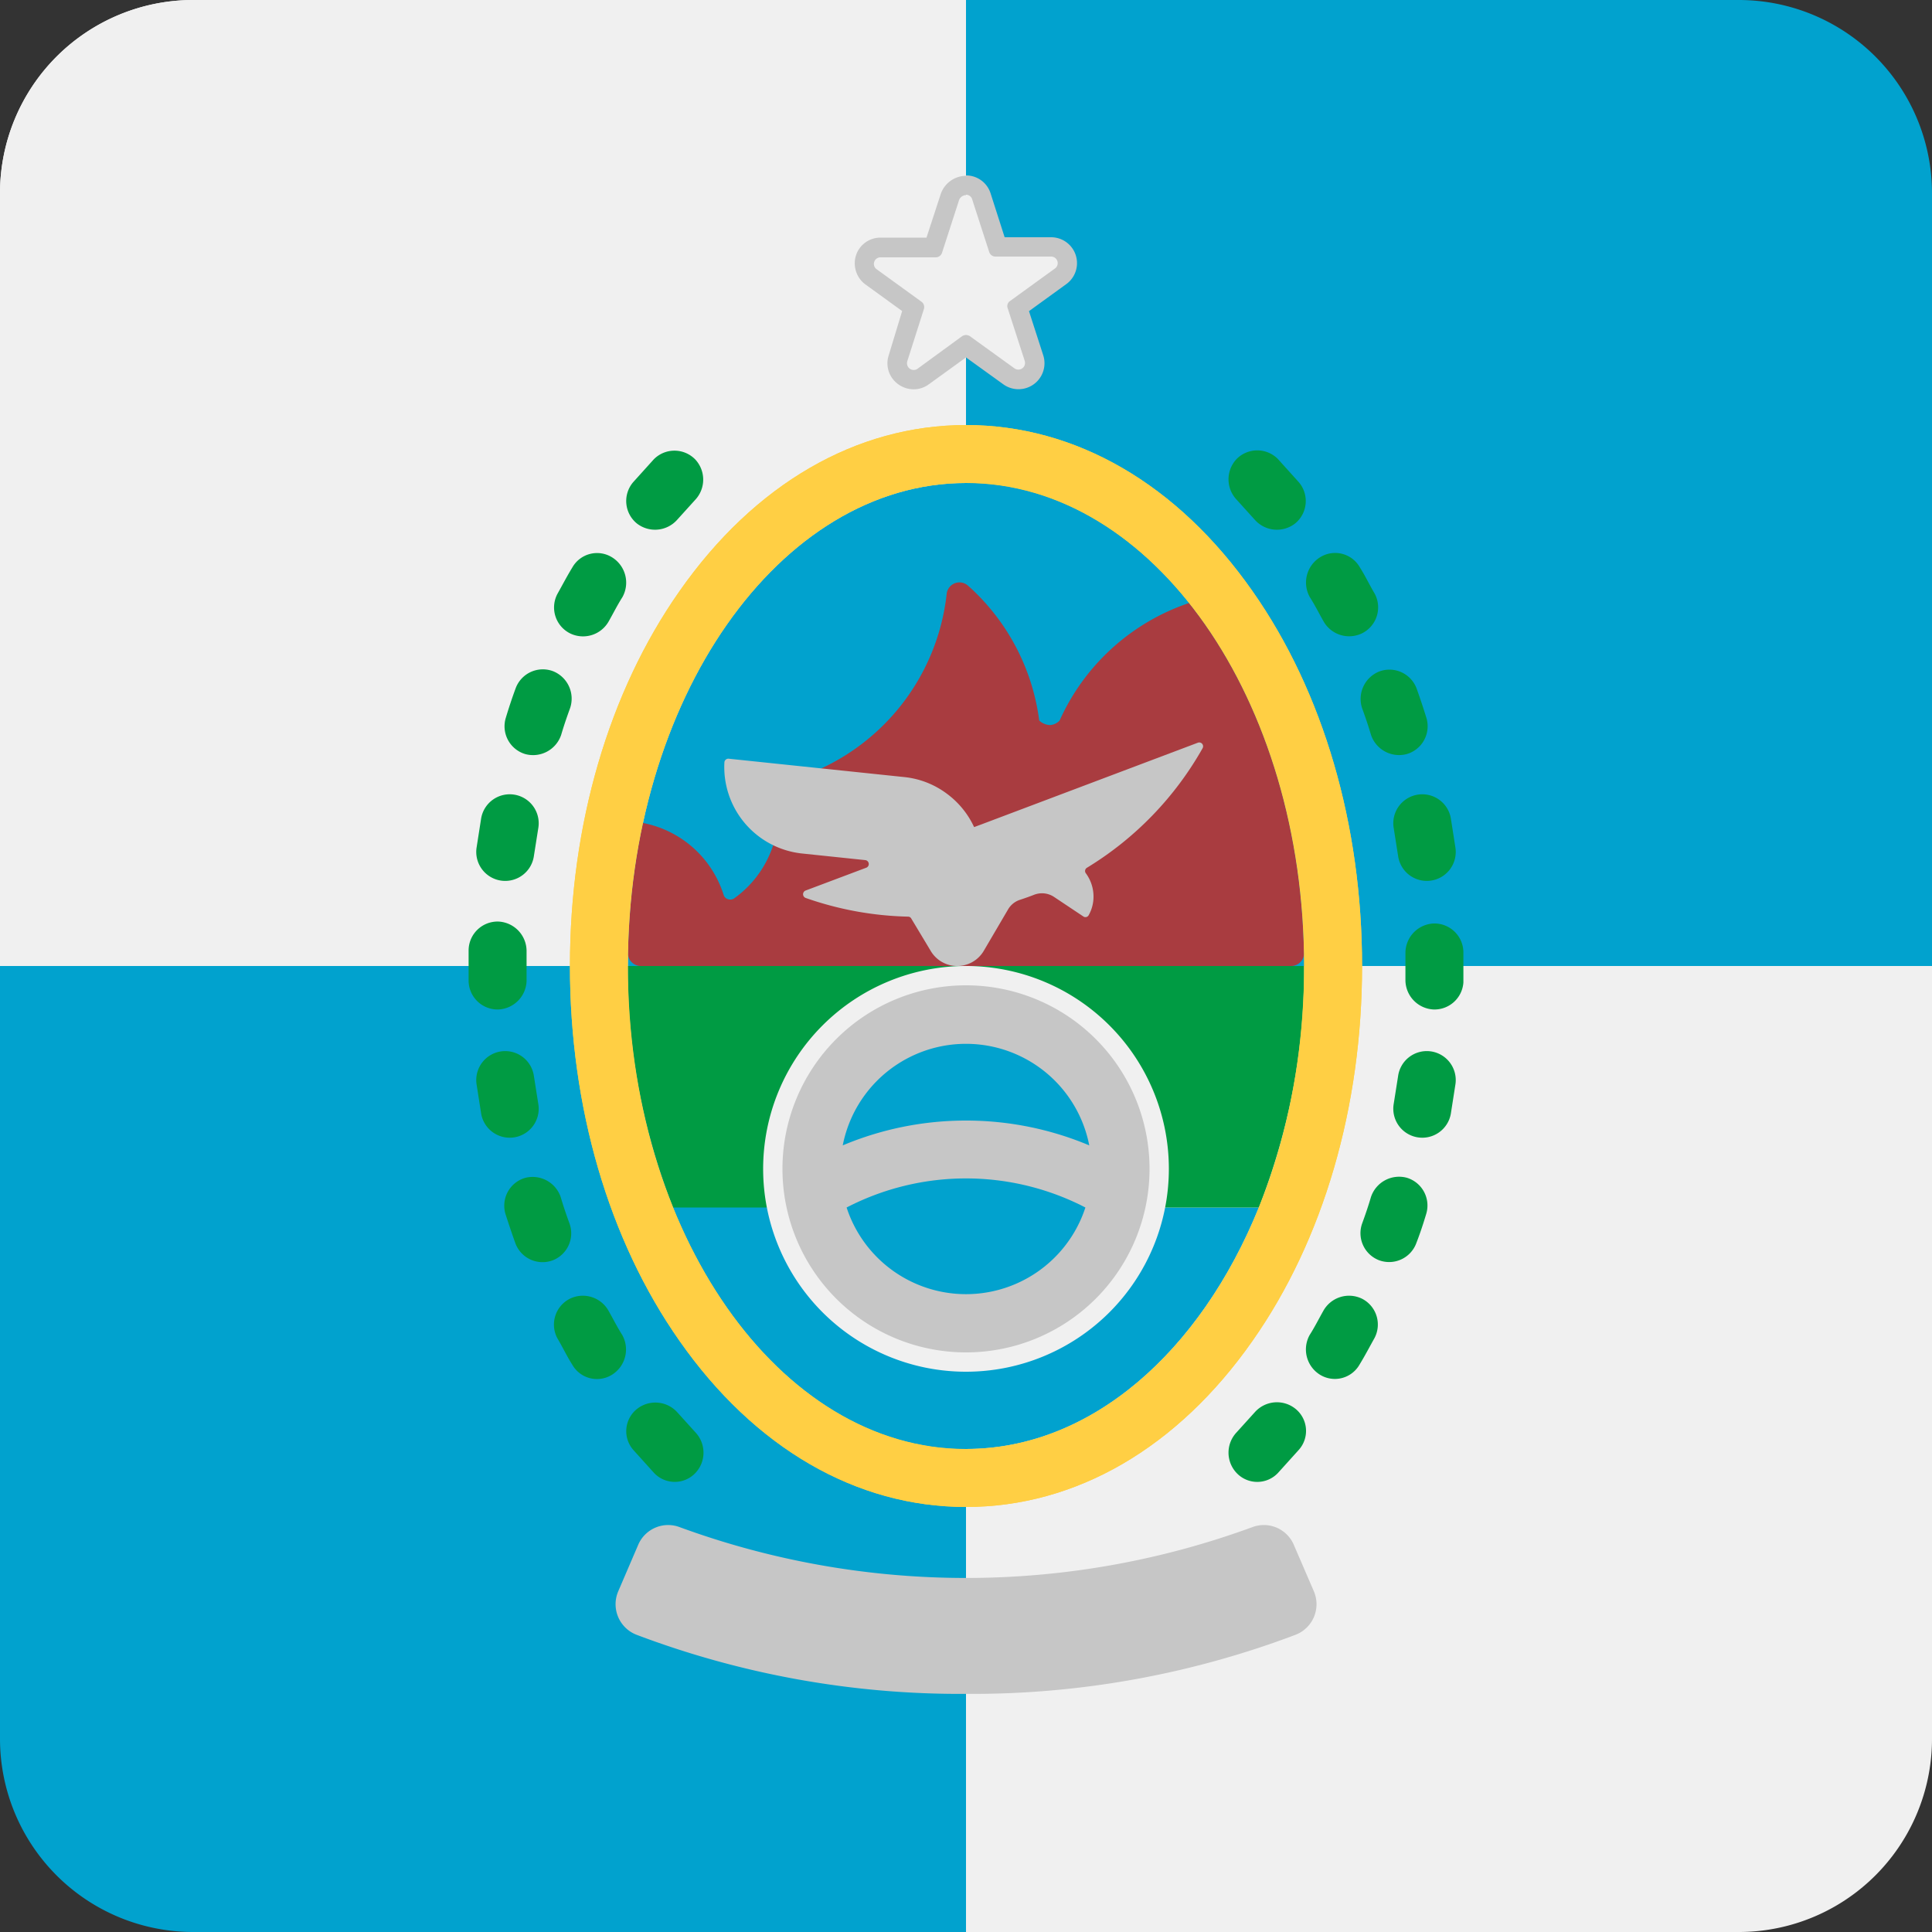 <svg xmlns="http://www.w3.org/2000/svg" xmlns:xlink="http://www.w3.org/1999/xlink" viewBox="0 0 200 200"><rect x="0" y="0" width="200" height="200" fill="#333333" stroke="none"/><defs><style>.cls-1{fill:none;}.cls-2{fill:#f0f0f0;}.cls-3{fill:#01a2ce;}.cls-4{fill:#ffcf44;}.cls-5{fill:#009b43;}.cls-6{clip-path:url(#clip-path);}.cls-7{fill:#a93c40;}.cls-8{fill:#c6c6c6;}</style><clipPath id="clip-path"><path class="cls-1" d="M100,50c-19.33,0-35,22.39-35,50h70C135,72.39,119.33,50,100,50Z"/></clipPath></defs><g id="square-rounded"><path class="cls-2" d="M0,100H100V0H20A20,20,0,0,0,0,20Z"/><path class="cls-2" d="M0,100H100V0H20A20,20,0,0,0,0,20Z"/><path class="cls-2" d="M100,200h80a20,20,0,0,0,20-20V100H100Z"/><path class="cls-3" d="M0,100H100V200H20A20,20,0,0,1,0,180Z"/><path class="cls-3" d="M100,0h80a20,20,0,0,1,20,20v80H100Z"/><path class="cls-4" d="M100,50c19.33,0,35,22.39,35,50s-15.67,50-35,50-35-22.39-35-50,15.67-50,35-50m0-6c-11.36,0-21.9,6.11-29.66,17.2C63,71.65,59,85.42,59,100s4,28.35,11.34,38.8C78.1,149.89,88.64,156,100,156s21.9-6.11,29.66-17.2C137,128.35,141,114.58,141,100s-4-28.35-11.34-38.8C121.9,50.11,111.36,44,100,44Z"/><path class="cls-3" d="M100,50c-19.33,0-35,22.39-35,50h70C135,72.39,119.33,50,100,50Z"/><path class="cls-3" d="M69.69,125c6.06,14.94,17.36,25,30.31,25s24.25-10.06,30.31-25Z"/><path class="cls-5" d="M135,100H65a66.86,66.86,0,0,0,4.69,25h60.62A66.86,66.86,0,0,0,135,100Z"/><g class="cls-6"><path class="cls-7" d="M66.33,100A1.34,1.34,0,0,1,65,98.67V86.5a1.34,1.34,0,0,1,.49-1,1.37,1.37,0,0,1,.84-.3l.26,0a10.91,10.91,0,0,1,8.32,7.44.69.69,0,0,0,.67.48A.67.67,0,0,0,76,93a10.94,10.94,0,0,0,4.58-8.89v-2a1.34,1.34,0,0,1,1-1.29A22.68,22.68,0,0,0,98,61.48a1.33,1.33,0,0,1,.84-1.1,1.33,1.33,0,0,1,1.37.25c.22.2.45.4.66.61a22.62,22.62,0,0,1,6.71,13.35,1.76,1.76,0,0,0,1.11.47,1.49,1.49,0,0,0,1-.47,22.6,22.6,0,0,1,20.6-13.35h3.32A1.34,1.34,0,0,1,135,62.58V98.67a1.34,1.34,0,0,1-1.33,1.33Z"/></g><circle class="cls-8" cx="100" cy="121" r="20"/><path class="cls-2" d="M100,102a19,19,0,1,1-19,19,19,19,0,0,1,19-19m0-2a21,21,0,1,0,21,21,21,21,0,0,0-21-21Z"/><path class="cls-8" d="M124.49,77.46a.4.4,0,0,0-.5-.57l-22.42,8.46-.73.27A9,9,0,0,0,98,82.15a8.86,8.86,0,0,0-4.41-1.71l-18.16-1.9a.41.41,0,0,0-.44.37,9,9,0,0,0,8,9.44l6.6.69a.41.41,0,0,1,.1.78l-6.3,2.37a.41.41,0,0,0,0,.76A34.16,34.16,0,0,0,94,94.89a.37.37,0,0,1,.33.19l2,3.33a3.19,3.19,0,0,0,5.48.07l2.54-4.33a2.22,2.22,0,0,1,1.23-1c.49-.16,1-.34,1.46-.52a2.25,2.25,0,0,1,2.09.23l0,0,3,2a.38.38,0,0,0,.57-.12,3.91,3.91,0,0,0,.5-1.93,4.06,4.06,0,0,0-.78-2.39.39.39,0,0,1,.1-.59A34.09,34.09,0,0,0,124.49,77.46Z"/><path class="cls-3" d="M87.64,125a13,13,0,0,0,24.72,0,26.88,26.88,0,0,0-24.72,0Z"/><path class="cls-3" d="M100,116a32.85,32.85,0,0,1,12.76,2.57,13,13,0,0,0-25.52,0A32.85,32.85,0,0,1,100,116Z"/><path class="cls-2" d="M117.09,160h0a3.1,3.1,0,0,1,1.15-4c.78-.5,1.6-.94,2.36-1.48a2.78,2.78,0,0,1,2.15-.43,3.09,3.09,0,0,1,2,1.15h0a2.91,2.91,0,0,1,.57,2.25,3.1,3.1,0,0,1-1.33,2c-.87.62-1.81,1.14-2.71,1.71A2.93,2.93,0,0,1,117.09,160Z"/><path class="cls-5" d="M128,152.47h0a3.06,3.06,0,0,1,0-4.18l1.9-2.1a3.06,3.06,0,0,1,4.17-.38h0a2.94,2.94,0,0,1,.38,4.28l-2.12,2.35A2.94,2.94,0,0,1,128,152.47Z"/><path class="cls-5" d="M136.58,142.27a3.08,3.08,0,0,1-1-4.08c.51-.8.94-1.66,1.41-2.49a3.05,3.05,0,0,1,4-1.26,3,3,0,0,1,1.29,4.09c-.51.91-1,1.85-1.54,2.73A2.94,2.94,0,0,1,136.58,142.27Z"/><path class="cls-5" d="M142.76,130.46a3,3,0,0,1-1.75-3.81c.33-.9.64-1.81.91-2.73a3.07,3.07,0,0,1,3.71-2,3,3,0,0,1,2,3.78c-.3,1-.63,2-1,2.95A3,3,0,0,1,142.76,130.46Z"/><path class="cls-5" d="M146.66,117.72h0a3,3,0,0,1-2.38-3.47l.45-2.85a3,3,0,0,1,3.33-2.57,3,3,0,0,1,2.61,3.39l-.48,3.07A3,3,0,0,1,146.66,117.72Z"/><path class="cls-5" d="M148.39,104.5h0a3.06,3.06,0,0,1-2.9-3c0-1,0-1.93,0-2.9a3.06,3.06,0,0,1,2.9-3h0a3,3,0,0,1,3.1,3c0,1,0,2.07,0,3.1A3,3,0,0,1,148.39,104.5Z"/><path class="cls-5" d="M148.06,91.17a3,3,0,0,1-3.33-2.57l-.45-2.85a3,3,0,0,1,2.38-3.47,3,3,0,0,1,3.53,2.43l.48,3.07A3,3,0,0,1,148.06,91.17Z"/><path class="cls-5" d="M145.63,78.06a3.07,3.07,0,0,1-3.71-2c-.27-.92-.58-1.83-.91-2.73a3.06,3.06,0,0,1,1.75-3.81h0a3,3,0,0,1,3.9,1.79c.36,1,.69,2,1,3A3,3,0,0,1,145.63,78.06Z"/><path class="cls-5" d="M141,65.56a3.05,3.05,0,0,1-4-1.26c-.47-.83-.9-1.69-1.41-2.49a3.08,3.08,0,0,1,1-4.08,2.94,2.94,0,0,1,4.18,1c.56.88,1,1.82,1.54,2.73A3,3,0,0,1,141,65.56Z"/><path class="cls-5" d="M134.07,54.19h0a3.06,3.06,0,0,1-4.17-.38l-1.9-2.1a3.06,3.06,0,0,1,0-4.18,3,3,0,0,1,4.3,0l2.12,2.35A3,3,0,0,1,134.07,54.19Z"/><path class="cls-3" d="M82.91,160h0a2.93,2.93,0,0,1-4.15,1.19c-.9-.57-1.84-1.09-2.71-1.71a3.1,3.1,0,0,1-1.33-2,2.91,2.91,0,0,1,.57-2.25h0a3.09,3.09,0,0,1,2-1.15,2.78,2.78,0,0,1,2.15.43c.76.54,1.58,1,2.36,1.48A3.1,3.1,0,0,1,82.91,160Z"/><path class="cls-5" d="M72,152.47h0a2.94,2.94,0,0,1-4.3,0l-2.12-2.35a2.94,2.94,0,0,1,.38-4.28h0a3.06,3.06,0,0,1,4.17.38l1.9,2.1A3.06,3.06,0,0,1,72,152.47Z"/><path class="cls-5" d="M63.42,142.27h0a2.94,2.94,0,0,1-4.18-1c-.56-.88-1-1.82-1.54-2.73A3,3,0,0,1,59,134.44a3.05,3.05,0,0,1,4,1.26c.47.83.9,1.69,1.41,2.49A3.08,3.08,0,0,1,63.42,142.27Z"/><path class="cls-5" d="M57.24,130.46h0a3,3,0,0,1-3.9-1.79c-.36-1-.69-2-1-2.95a3,3,0,0,1,2-3.78h0a3.07,3.07,0,0,1,3.71,2c.27.92.58,1.83.91,2.73A3,3,0,0,1,57.24,130.46Z"/><path class="cls-5" d="M53.34,117.72h0a3,3,0,0,1-3.53-2.43l-.48-3.07a3,3,0,0,1,2.61-3.39h0a3,3,0,0,1,3.33,2.57l.45,2.85A3,3,0,0,1,53.34,117.72Z"/><path class="cls-5" d="M51.61,104.5a3,3,0,0,1-3.1-3c0-1,0-2.07,0-3.1a3,3,0,0,1,3.1-3h0a3.06,3.06,0,0,1,2.9,3c0,1,0,1.93,0,2.9A3.06,3.06,0,0,1,51.61,104.5Z"/><path class="cls-5" d="M51.94,91.17a3,3,0,0,1-2.61-3.39l.48-3.07a3,3,0,0,1,3.53-2.43h0a3,3,0,0,1,2.38,3.47l-.45,2.85A3,3,0,0,1,51.94,91.17Z"/><path class="cls-5" d="M54.37,78.06h0a3,3,0,0,1-2-3.78c.3-1,.63-2,1-3a3,3,0,0,1,3.9-1.79h0A3.06,3.06,0,0,1,59,73.35c-.33.9-.64,1.81-.91,2.73A3.07,3.07,0,0,1,54.37,78.06Z"/><path class="cls-5" d="M59,65.56a3,3,0,0,1-1.29-4.09c.51-.91,1-1.85,1.54-2.73a2.94,2.94,0,0,1,4.18-1h0a3.08,3.08,0,0,1,1,4.08c-.51.8-.94,1.66-1.41,2.49A3.05,3.05,0,0,1,59,65.56Z"/><path class="cls-5" d="M65.93,54.19h0a3,3,0,0,1-.38-4.28l2.12-2.35a3,3,0,0,1,4.3,0,3.06,3.06,0,0,1,0,4.18l-1.9,2.1A3.06,3.06,0,0,1,65.93,54.19Z"/><path class="cls-4" d="M100,50c19.33,0,35,22.39,35,50s-15.67,50-35,50-35-22.39-35-50,15.67-50,35-50m0-6c-11.36,0-21.9,6.11-29.66,17.2C63,71.65,59,85.42,59,100s4,28.35,11.34,38.8C78.1,149.89,88.64,156,100,156s21.9-6.11,29.66-17.2C137,128.35,141,114.58,141,100s-4-28.35-11.34-38.8C121.9,50.11,111.36,44,100,44Z"/><path class="cls-8" d="M133.93,159.91a3.37,3.37,0,0,0-4.29-1.82,86.14,86.14,0,0,1-59.28,0,3.37,3.37,0,0,0-4.29,1.82L64,164.73a3.39,3.39,0,0,0,1.89,4.5A94.66,94.66,0,0,0,100,175.35a94.66,94.66,0,0,0,34.12-6.12,3.39,3.39,0,0,0,1.89-4.5Z"/><circle class="cls-1" cx="100" cy="30" r="10"/><path class="cls-2" d="M94.56,39.3a1.73,1.73,0,0,1-1.39-.7,1.64,1.64,0,0,1-.24-1.5l1.69-5.23-4.45-3.22a1.72,1.72,0,0,1-.6-1.92,1.65,1.65,0,0,1,1.59-1.13h5.48l1.69-5.23a1.81,1.81,0,0,1,1.67-1.2,1.64,1.64,0,0,1,1.59,1.17l1.69,5.22h5.52a1.7,1.7,0,0,1,1.62,1.17,1.67,1.67,0,0,1-.64,1.88l-4.44,3.22L107,37.05a1.68,1.68,0,0,1-.24,1.52,1.71,1.71,0,0,1-1.37.69,1.67,1.67,0,0,1-1-.33L100,35.74,95.55,39A1.66,1.66,0,0,1,94.56,39.3Z"/><path class="cls-8" d="M100,20.16a.65.65,0,0,1,.64.48l1.76,5.44a.68.68,0,0,0,.64.48h5.76a.68.68,0,0,1,.4,1.24l-4.64,3.36a.63.63,0,0,0-.24.76l1.76,5.44a.69.69,0,0,1-.66.9.7.7,0,0,1-.42-.14l-4.6-3.32a.73.73,0,0,0-.8,0L95,38.16a.65.65,0,0,1-.4.14.7.7,0,0,1-.68-.9L95.64,32a.68.68,0,0,0-.24-.76l-4.64-3.36a.68.68,0,0,1,.4-1.24h5.72a.68.68,0,0,0,.64-.48l1.76-5.44a.78.78,0,0,1,.72-.52m0-2a2.79,2.79,0,0,0-2.57,1.76,1.21,1.21,0,0,0-.05.14L95.91,24.6H91.16a2.65,2.65,0,0,0-2.54,1.81,2.72,2.72,0,0,0,.92,3l0,0,3.85,2.79L92,36.78a2.65,2.65,0,0,0,.39,2.41,2.74,2.74,0,0,0,2.19,1.11,2.64,2.64,0,0,0,1.59-.53L100,37l3.83,2.76a2.69,2.69,0,0,0,4.16-3l-1.47-4.55,3.85-2.79a2.68,2.68,0,0,0-1.57-4.86H104L102.54,20A2.66,2.66,0,0,0,100,18.16Z"/></g></svg>
